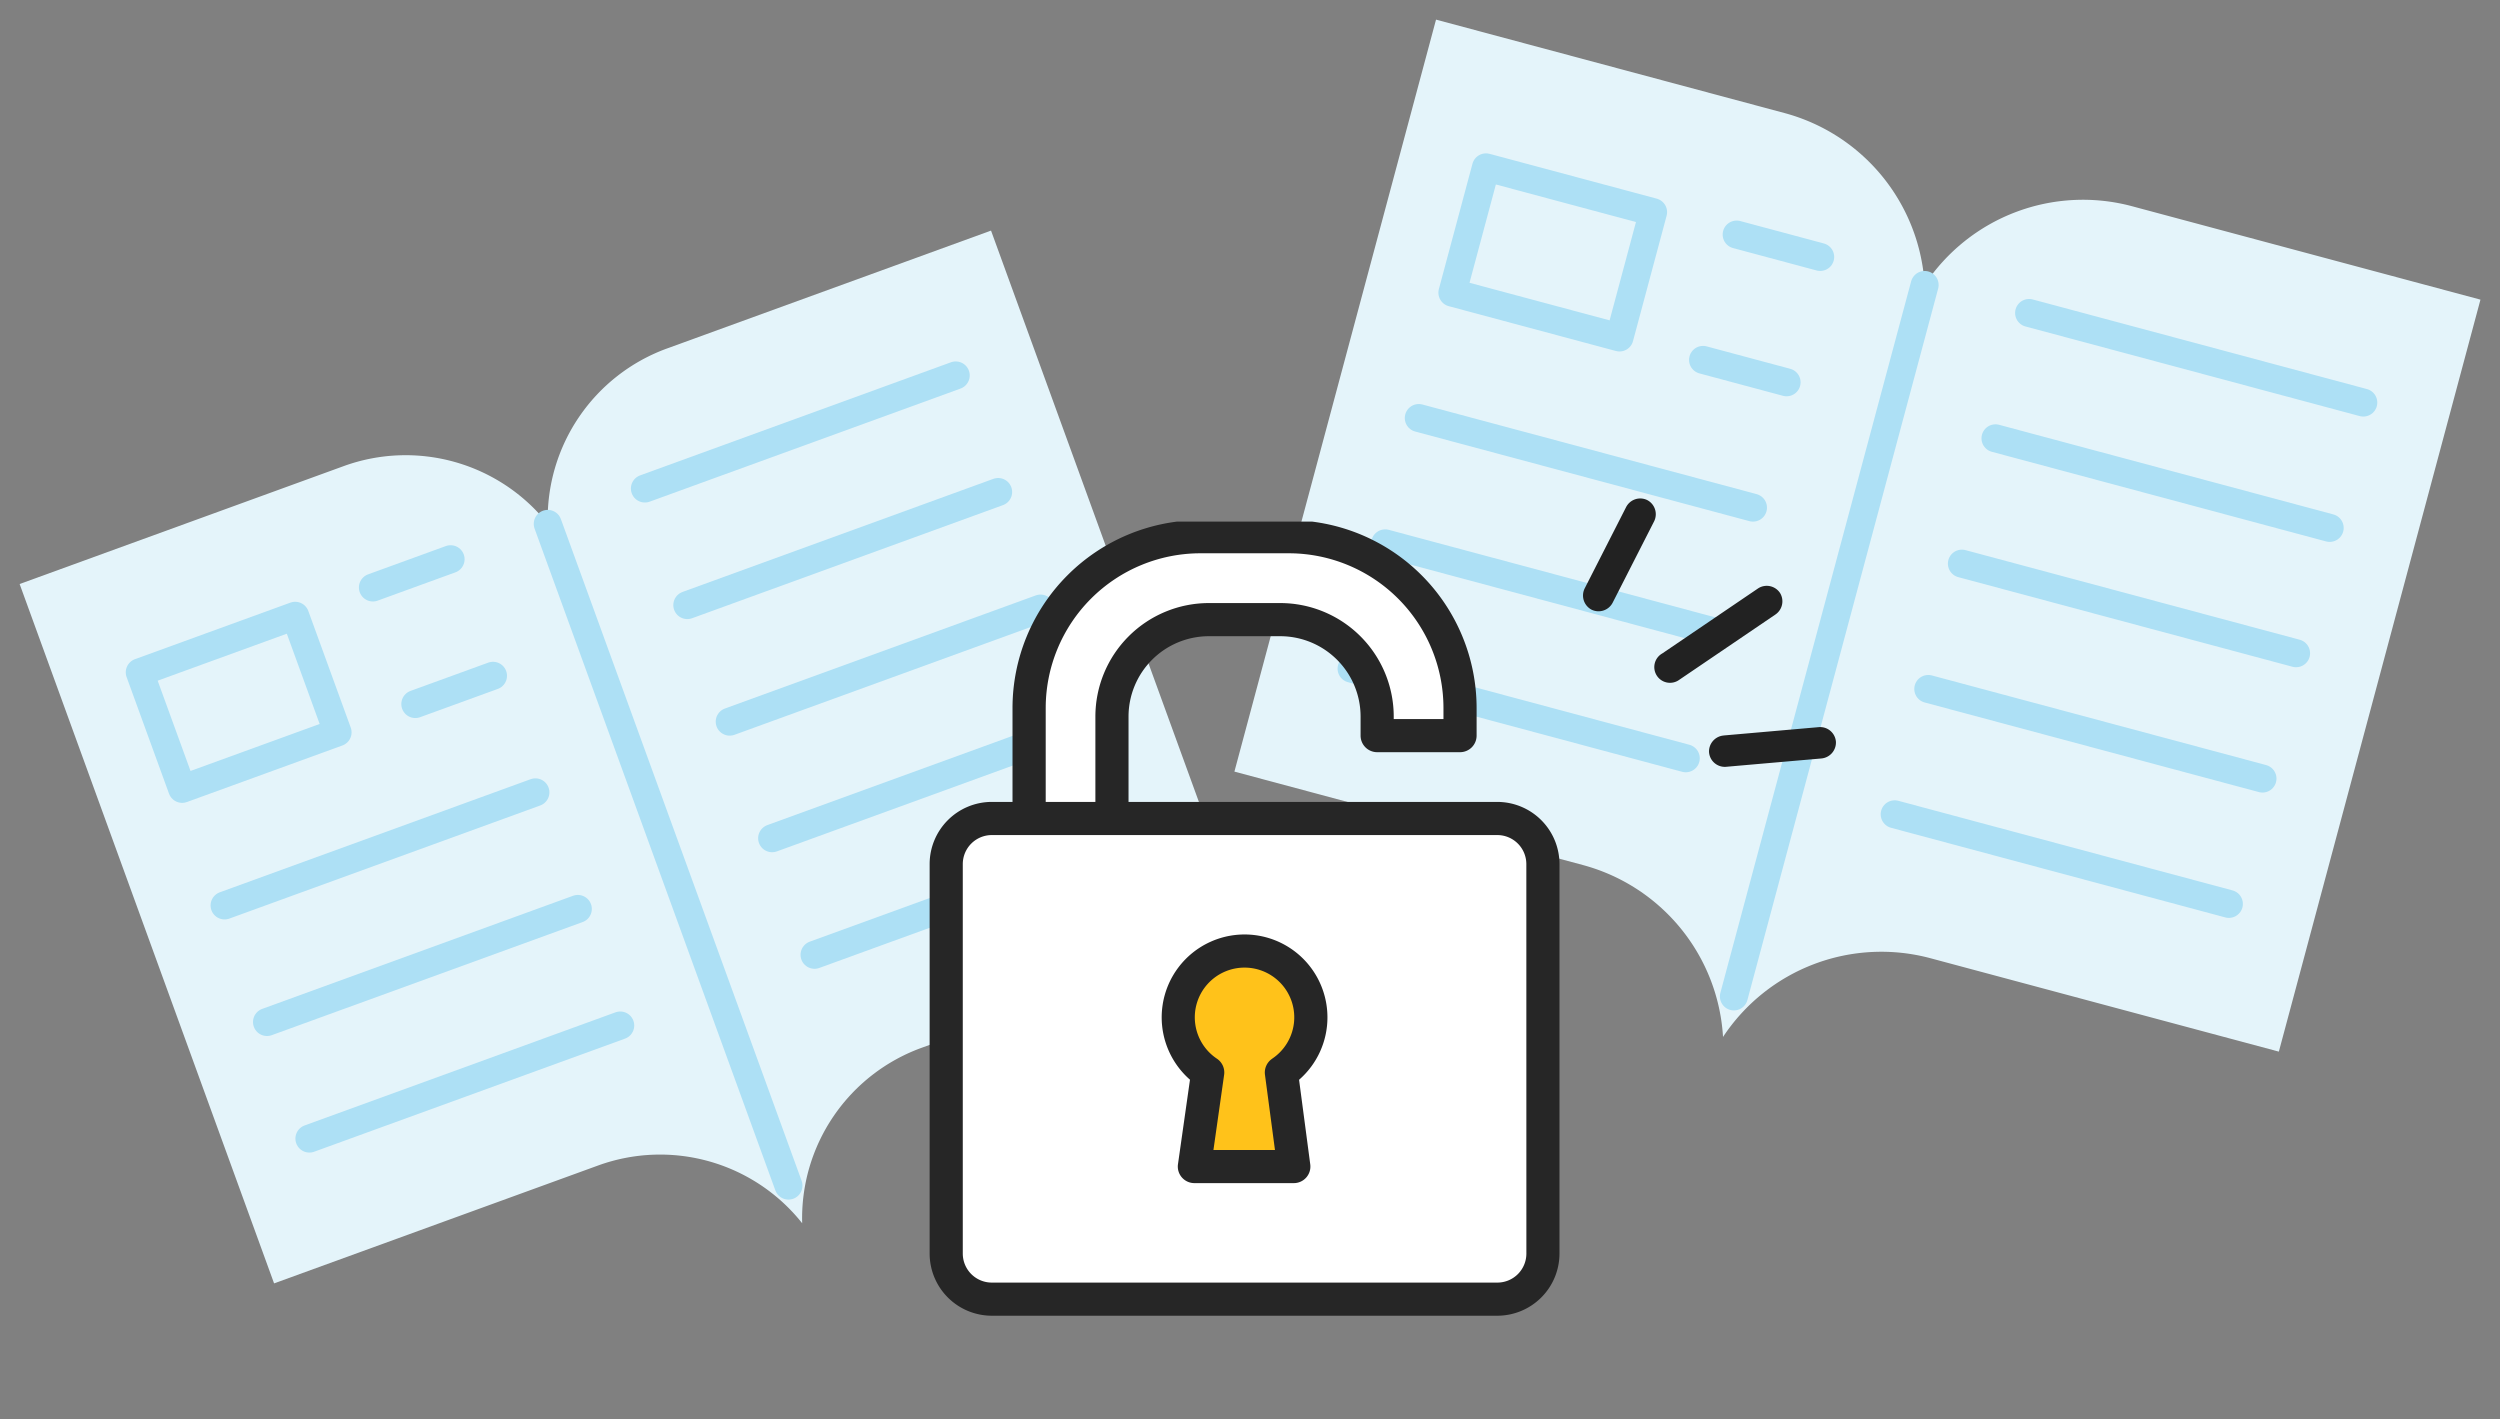 <svg xmlns="http://www.w3.org/2000/svg" xmlns:xlink="http://www.w3.org/1999/xlink" width="178.761" height="101.49" viewBox="0 0 178.761 101.49">
  <rect x="0" y="0" width="178.761" height="101.49" fill="#808080" stroke="none"/>
  <defs>
    <clipPath id="clip-path">
      <rect id="Rectangle_18613" data-name="Rectangle 18613" width="79.6" height="67.231" fill="none"/>
    </clipPath>
    <clipPath id="clip-path-2">
      <rect id="Rectangle_18613-2" data-name="Rectangle 18613" width="76.083" height="64.26" fill="none"/>
    </clipPath>
    <clipPath id="clip-path-3">
      <rect id="Rectangle_18611" data-name="Rectangle 18611" width="45.037" height="56.786" transform="translate(0)" fill="none"/>
    </clipPath>
  </defs>
  <g id="Group_81092" data-name="Group 81092" transform="translate(-589.527 -6560.01)">
    <g id="Group_76403" data-name="Group 76403" transform="matrix(0.966, 0.259, -0.259, 0.966, 691.4, 6560.01)">
      <g id="Group_76402" data-name="Group 76402" clip-path="url(#clip-path)">
        <path id="Path_384507" data-name="Path 384507" d="M42.655,13.277A13.565,13.565,0,0,0,29.784,4H4V59.663H29.784A13.565,13.565,0,0,1,42.655,68.94a13.565,13.565,0,0,1,12.871-9.277H81.31V4H55.526A13.565,13.565,0,0,0,42.655,13.277Z" transform="translate(-2.855 -2.855)" fill="#e4f4fa"/>
        <path id="Path_384508" data-name="Path 384508" d="M0,0V52.664" transform="translate(39.8 10.422)" fill="none" stroke="#ade0f5" stroke-linecap="round" stroke-width="2"/>
        <line id="Line_408" data-name="Line 408" x2="24.739" transform="translate(47.531 10.422)" fill="none" stroke="#ade0f5" stroke-linecap="round" stroke-linejoin="round" stroke-width="2"/>
        <line id="Line_409" data-name="Line 409" x2="24.739" transform="translate(47.531 19.7)" fill="none" stroke="#ade0f5" stroke-linecap="round" stroke-linejoin="round" stroke-width="2"/>
        <line id="Line_410" data-name="Line 410" x2="24.739" transform="translate(47.531 28.977)" fill="none" stroke="#ade0f5" stroke-linecap="round" stroke-linejoin="round" stroke-width="2"/>
        <line id="Line_411" data-name="Line 411" x2="24.739" transform="translate(47.531 38.254)" fill="none" stroke="#ade0f5" stroke-linecap="round" stroke-linejoin="round" stroke-width="2"/>
        <line id="Line_412" data-name="Line 412" x2="24.739" transform="translate(47.531 47.531)" fill="none" stroke="#ade0f5" stroke-linecap="round" stroke-linejoin="round" stroke-width="2"/>
        <line id="Line_413" data-name="Line 413" x2="6.185" transform="translate(25.884 10.422)" fill="none" stroke="#ade0f5" stroke-linecap="round" stroke-linejoin="round" stroke-width="2"/>
        <line id="Line_414" data-name="Line 414" x2="6.185" transform="translate(25.884 19.7)" fill="none" stroke="#ade0f5" stroke-linecap="round" stroke-linejoin="round" stroke-width="2"/>
        <line id="Line_415" data-name="Line 415" x2="24.739" transform="translate(7.33 28.977)" fill="none" stroke="#ade0f5" stroke-linecap="round" stroke-linejoin="round" stroke-width="2"/>
        <line id="Line_416" data-name="Line 416" x2="24.739" transform="translate(7.33 38.254)" fill="none" stroke="#ade0f5" stroke-linecap="round" stroke-linejoin="round" stroke-width="2"/>
        <line id="Line_417" data-name="Line 417" x2="24.739" transform="translate(7.33 47.531)" fill="none" stroke="#ade0f5" stroke-linecap="round" stroke-linejoin="round" stroke-width="2"/>
        <rect id="Rectangle_18612" data-name="Rectangle 18612" width="12.37" height="9.277" transform="translate(7.33 10.422)" fill="none" stroke="#ade0f5" stroke-linecap="round" stroke-linejoin="round" stroke-width="2"/>
      </g>
    </g>
    <g id="Group_76404" data-name="Group 76404" transform="matrix(0.94, -0.342, 0.342, 0.94, 589.527, 6601.115)">
      <g id="Group_76402-2" data-name="Group 76402" clip-path="url(#clip-path-2)">
        <path id="Path_384507-2" data-name="Path 384507" d="M40.947,12.867A12.966,12.966,0,0,0,28.645,4H4V57.2H28.645a12.966,12.966,0,0,1,12.3,8.867,12.966,12.966,0,0,1,12.3-8.867H77.893V4H53.249A12.966,12.966,0,0,0,40.947,12.867Z" transform="translate(-2.905 -2.905)" fill="#e4f4fa"/>
        <path id="Path_384508-2" data-name="Path 384508" d="M0,0V50.337" transform="translate(38.041 9.962)" fill="none" stroke="#ade0f5" stroke-linecap="round" stroke-width="2"/>
        <line id="Line_408-2" data-name="Line 408" x2="23.646" transform="translate(45.431 9.962)" fill="none" stroke="#ade0f5" stroke-linecap="round" stroke-linejoin="round" stroke-width="2"/>
        <line id="Line_409-2" data-name="Line 409" x2="23.646" transform="translate(45.431 18.829)" fill="none" stroke="#ade0f5" stroke-linecap="round" stroke-linejoin="round" stroke-width="2"/>
        <line id="Line_410-2" data-name="Line 410" x2="23.646" transform="translate(45.431 27.696)" fill="none" stroke="#ade0f5" stroke-linecap="round" stroke-linejoin="round" stroke-width="2"/>
        <line id="Line_411-2" data-name="Line 411" x2="23.646" transform="translate(45.431 36.564)" fill="none" stroke="#ade0f5" stroke-linecap="round" stroke-linejoin="round" stroke-width="2"/>
        <line id="Line_412-2" data-name="Line 412" x2="23.646" transform="translate(45.431 45.431)" fill="none" stroke="#ade0f5" stroke-linecap="round" stroke-linejoin="round" stroke-width="2"/>
        <line id="Line_413-2" data-name="Line 413" x2="5.911" transform="translate(24.741 9.962)" fill="none" stroke="#ade0f5" stroke-linecap="round" stroke-linejoin="round" stroke-width="2"/>
        <line id="Line_414-2" data-name="Line 414" x2="5.911" transform="translate(24.741 18.829)" fill="none" stroke="#ade0f5" stroke-linecap="round" stroke-linejoin="round" stroke-width="2"/>
        <line id="Line_415-2" data-name="Line 415" x2="23.646" transform="translate(7.006 27.696)" fill="none" stroke="#ade0f5" stroke-linecap="round" stroke-linejoin="round" stroke-width="2"/>
        <line id="Line_416-2" data-name="Line 416" x2="23.646" transform="translate(7.006 36.564)" fill="none" stroke="#ade0f5" stroke-linecap="round" stroke-linejoin="round" stroke-width="2"/>
        <line id="Line_417-2" data-name="Line 417" x2="23.646" transform="translate(7.006 45.431)" fill="none" stroke="#ade0f5" stroke-linecap="round" stroke-linejoin="round" stroke-width="2"/>
        <rect id="Rectangle_18612-2" data-name="Rectangle 18612" width="11.823" height="8.867" transform="translate(7.006 9.962)" fill="none" stroke="#ade0f5" stroke-linecap="round" stroke-linejoin="round" stroke-width="2"/>
      </g>
    </g>
    <g id="Group_76405" data-name="Group 76405" transform="translate(-4 446.258)">
      <g id="Group_76399" data-name="Group 76399" transform="translate(660 6151.047)">
        <g id="Group_76406" data-name="Group 76406" transform="translate(1.657 1.176)">
          <rect id="Rectangle_18614" data-name="Rectangle 18614" width="41" height="35" rx="3" transform="translate(0.344 19.518)" fill="#fff"/>
          <path id="Path_384509" data-name="Path 384509" d="M0,20.275V8.889l3.332-5.15L8.951,0h12.43L28.17,3.739l3.079,6.513v3.569H25.07L23.908,7.877l-5.4-2.1H9.849L6.021,10.253V20.275Z" transform="translate(5.217)" fill="#fff"/>
        </g>
        <g id="Group_76398" data-name="Group 76398" transform="translate(0 0)" clip-path="url(#clip-path-3)">
          <g id="Group_76401" data-name="Group 76401" transform="translate(17.623 30.351)">
            <circle id="Ellipse_2751" data-name="Ellipse 2751" cx="4.895" cy="4.895" r="4.895" transform="translate(0)" fill="#ffc21a"/>
            <path id="Path_384506" data-name="Path 384506" d="M1.419,0,0,7.277H6.92L6.119,0Z" transform="translate(1.268 8.533)" fill="#ffc21a"/>
          </g>
          <path id="Path_384504" data-name="Path 384504" d="M40.593,20.148H14.222V14.037A5.748,5.748,0,0,1,19.963,8.3h5.111a5.748,5.748,0,0,1,5.741,5.741v1.37A1.186,1.186,0,0,0,32,16.593h5.926a1.186,1.186,0,0,0,1.185-1.185V13.426A13.441,13.441,0,0,0,25.685,0H19.352A13.441,13.441,0,0,0,5.926,13.426v6.722H4.444A4.449,4.449,0,0,0,0,24.593V52.444a4.449,4.449,0,0,0,4.444,4.444H40.593a4.449,4.449,0,0,0,4.444-4.444V24.593a4.449,4.449,0,0,0-4.444-4.444M8.3,13.426A11.069,11.069,0,0,1,19.352,2.37h6.334A11.069,11.069,0,0,1,36.741,13.426v.8H33.185v-.185a8.12,8.12,0,0,0-8.111-8.111H19.963a8.12,8.12,0,0,0-8.111,8.111v6.111H8.3Zm34.37,39.019a2.076,2.076,0,0,1-2.074,2.074H4.444A2.076,2.076,0,0,1,2.37,52.444V24.593a2.076,2.076,0,0,1,2.074-2.074H40.593a2.076,2.076,0,0,1,2.074,2.074Z" transform="translate(0 -0.103)" fill="#262626"/>
          <path id="Path_384505" data-name="Path 384505" d="M11.852,5.926a5.926,5.926,0,1,0-9.829,4.457l-.859,6.042a1.185,1.185,0,0,0,1.173,1.352H9.448a1.185,1.185,0,0,0,1.175-1.34l-.8-6.049a5.914,5.914,0,0,0,2.029-4.462M7.9,8.882a1.186,1.186,0,0,0-.516,1.14L8.1,15.407H3.7l.764-5.374a1.185,1.185,0,0,0-.514-1.152,3.556,3.556,0,1,1,3.947,0" transform="translate(16.593 29.526)" fill="#262626"/>
        </g>
      </g>
      <g id="Group_76400" data-name="Group 76400" transform="matrix(-0.454, 0.891, -0.891, -0.454, 729.145, 6158.597)">
        <path id="Path_384434" data-name="Path 384434" d="M3.785,7.495.6,2.4.151,1.68A1.133,1.133,0,0,1,.554.144a1.147,1.147,0,0,1,1.537.4L5.273,5.638l.452.722a1.134,1.134,0,0,1-.4,1.537,1.146,1.146,0,0,1-1.536-.4" transform="translate(8.725 0)" fill="#222"/>
        <path id="Path_384435" data-name="Path 384435" d="M7.818,6.082l-6.361-3.5-.907-.5A1.139,1.139,0,0,1,.147.548a1.142,1.142,0,0,1,1.537-.4l6.36,3.5.908.5A1.123,1.123,0,1,1,7.818,6.082" transform="translate(1.459 7.993)" fill="#222"/>
        <path id="Path_384436" data-name="Path 384436" d="M7.666,2.246H1.124A1.136,1.136,0,0,1,0,1.123,1.142,1.142,0,0,1,1.124,0H7.666A1.136,1.136,0,0,1,8.789,1.123,1.143,1.143,0,0,1,7.666,2.246" transform="translate(0 18.887)" fill="#222"/>
      </g>
    </g>
  </g>
</svg>
